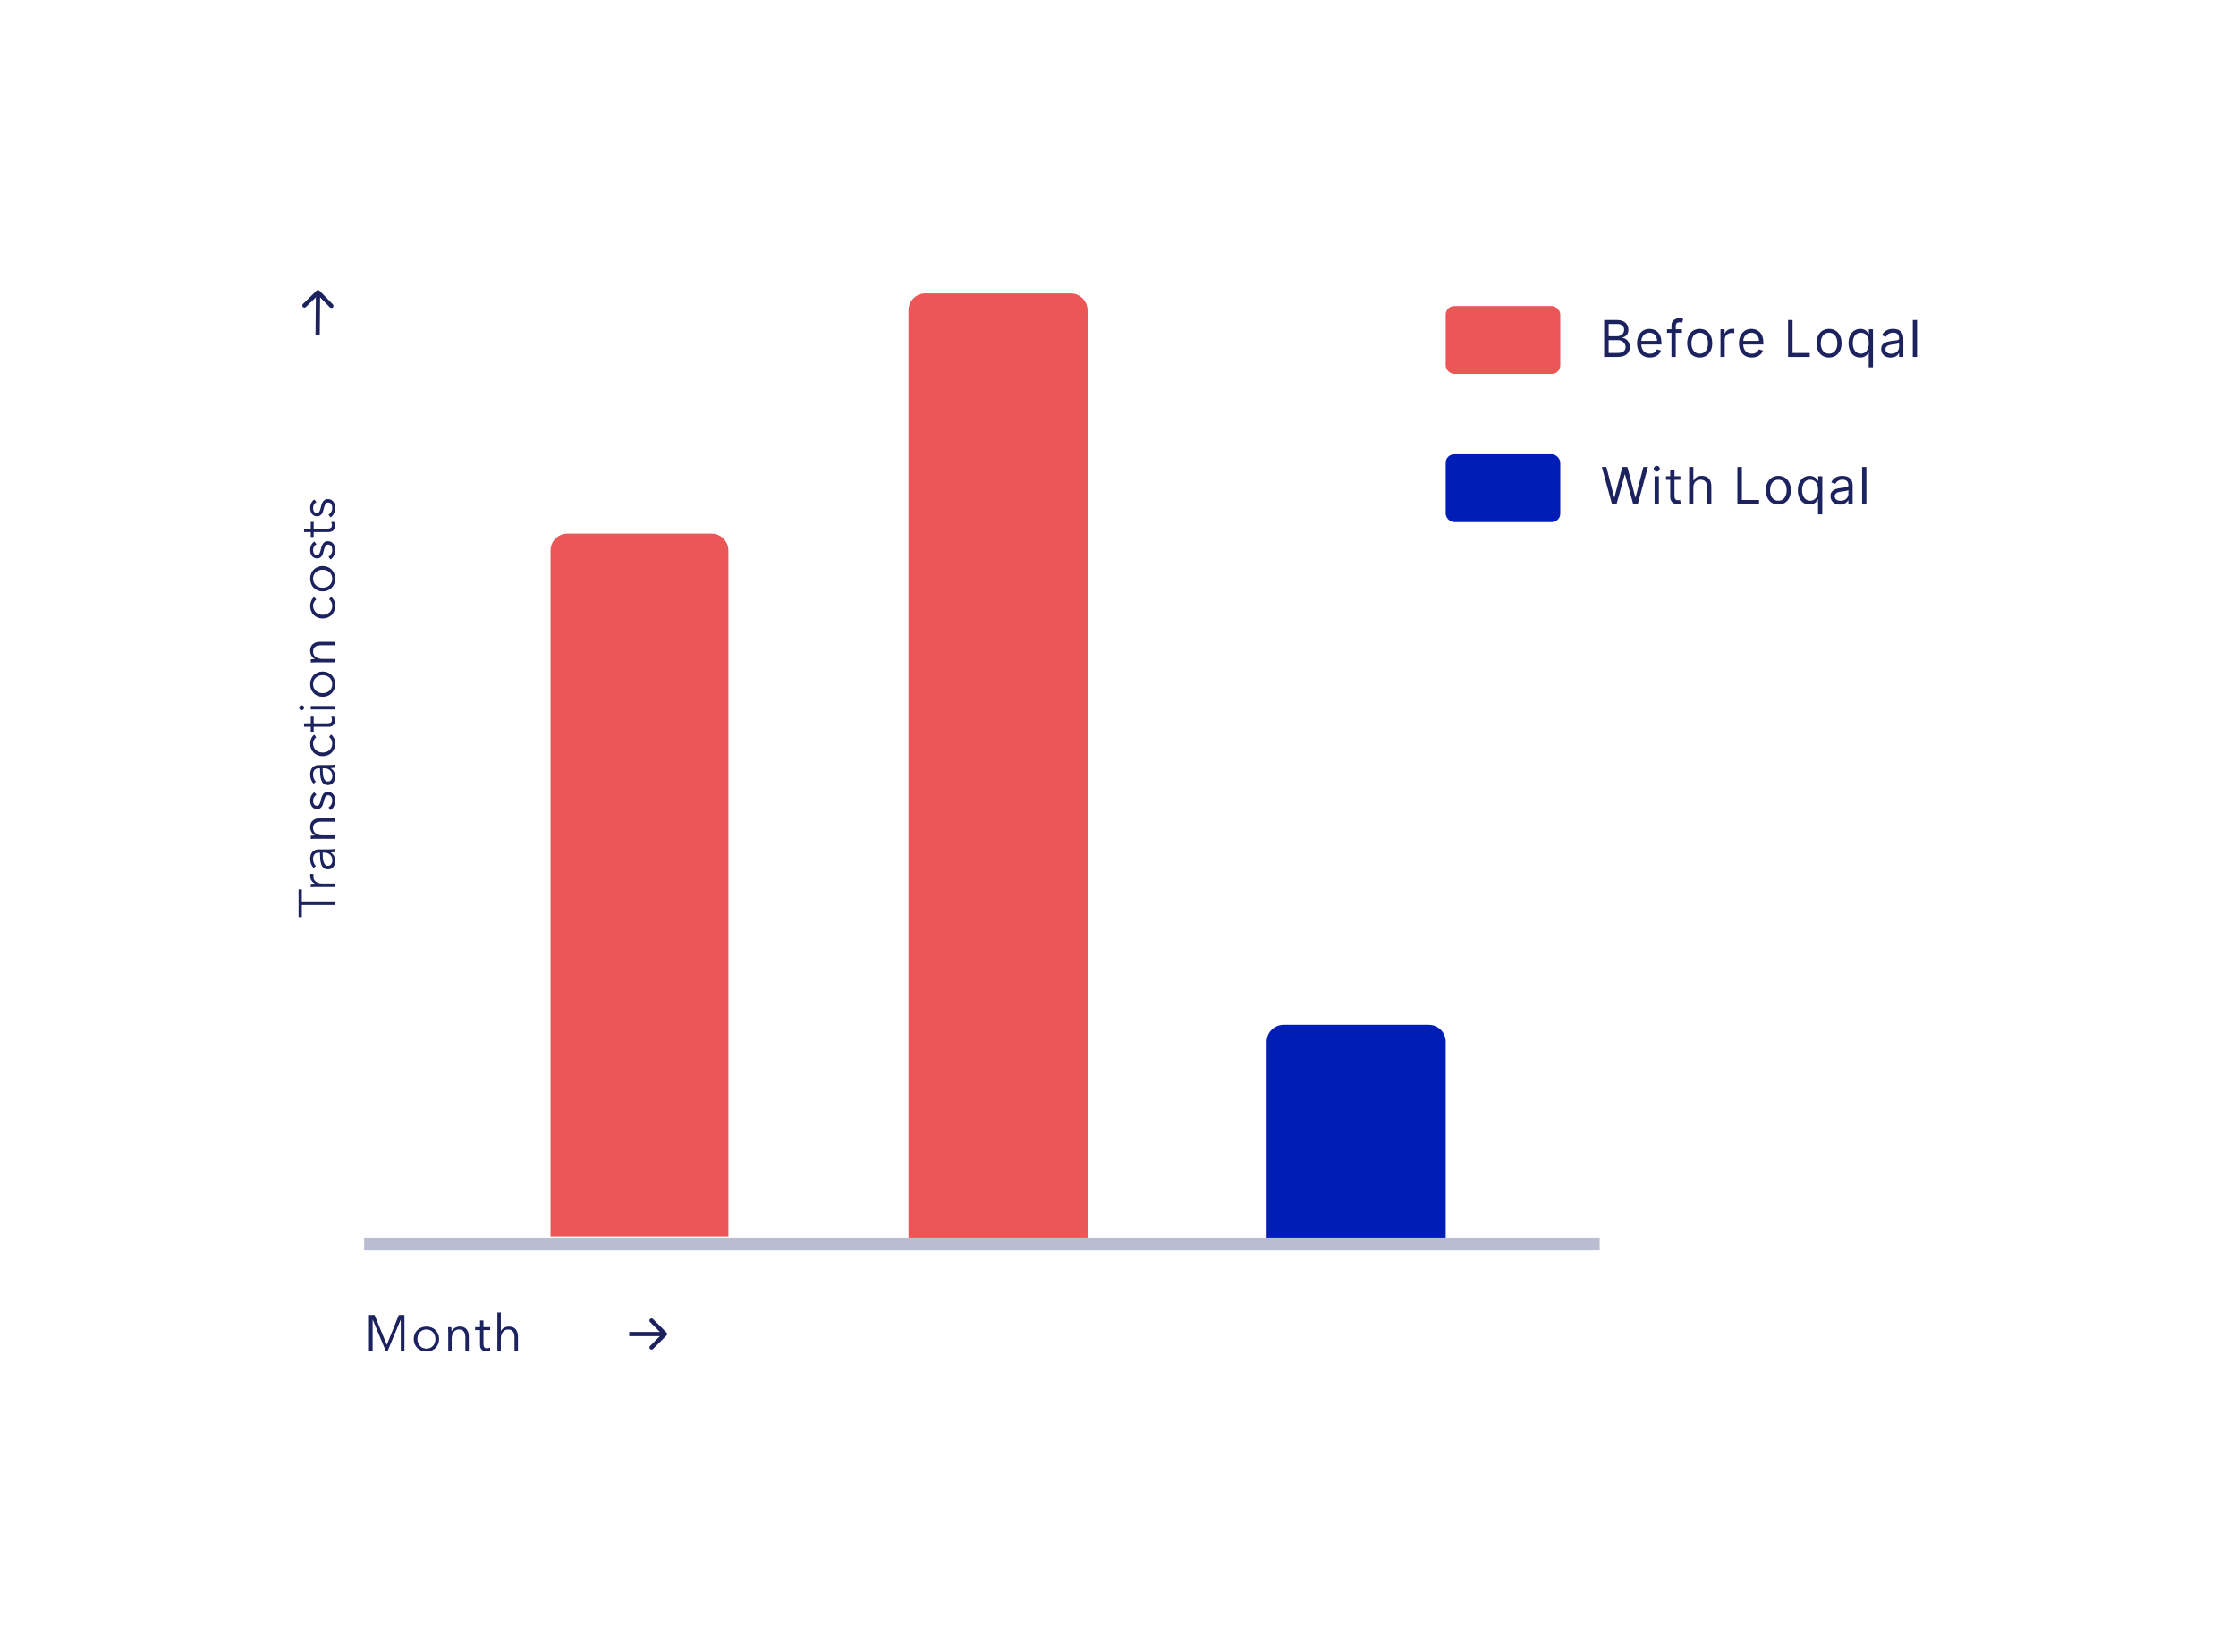 <svg width="528" height="390" viewBox="0 0 528 390" fill="none" xmlns="http://www.w3.org/2000/svg">
<g filter="url(#filter0_d)">
<path d="M47 36C45.144 36.002 43.365 36.74 42.053 38.053C40.74 39.365 40.002 41.144 40 43V339C40.002 340.856 40.74 342.635 42.053 343.947C43.365 345.259 45.144 345.997 47 346H481C482.856 345.997 484.635 345.259 485.947 343.947C487.259 342.635 487.998 340.856 488 339V43C487.998 41.144 487.26 39.365 485.947 38.053C484.635 36.74 482.856 36.002 481 36H47Z" fill="white"/>
<path d="M57 46C55.144 46.002 53.365 46.74 52.053 48.053C50.74 49.365 50.002 51.144 50 53V329C50.002 330.855 50.74 332.635 52.053 333.947C53.365 335.259 55.144 335.997 57 336H471C472.856 335.997 474.635 335.259 475.947 333.947C477.26 332.635 477.998 330.855 478 329V53C477.998 51.144 477.26 49.365 475.947 48.053C474.635 46.74 472.856 46.002 471 46H57Z" fill="white"/>
<line x1="377.743" y1="289.781" x2="85.988" y2="289.781" stroke="#BABDD2" stroke-width="3"/>
<path d="M299.099 242C299.099 239.791 300.889 238 303.099 238H337.382C339.591 238 341.382 239.791 341.382 242V288.28H299.099V242Z" fill="#001EB6"/>
<path d="M214.531 69.281C214.531 67.072 216.322 65.281 218.531 65.281H252.815C255.024 65.281 256.815 67.072 256.815 69.281V288.281H214.531V69.281Z" fill="#EB5757"/>
<path d="M130 126C130 123.791 131.791 122 134 122H168C170.209 122 172 123.791 172 126V288H130V126Z" fill="#EB5757"/>
<path d="M91.328 313.536H91.34L94.184 306.504H95.504V315H94.64V307.62H94.616L91.544 315H91.088L88.016 307.62H87.992V315H87.128V306.504H88.448L91.328 313.536ZM103.689 312.192C103.689 312.616 103.613 313.008 103.461 313.368C103.317 313.728 103.113 314.04 102.849 314.304C102.585 314.568 102.269 314.776 101.901 314.928C101.533 315.072 101.129 315.144 100.689 315.144C100.257 315.144 99.857 315.072 99.489 314.928C99.121 314.776 98.805 314.568 98.541 314.304C98.277 314.04 98.069 313.728 97.917 313.368C97.773 313.008 97.701 312.616 97.701 312.192C97.701 311.768 97.773 311.376 97.917 311.016C98.069 310.656 98.277 310.344 98.541 310.08C98.805 309.816 99.121 309.612 99.489 309.468C99.857 309.316 100.257 309.24 100.689 309.24C101.129 309.24 101.533 309.316 101.901 309.468C102.269 309.612 102.585 309.816 102.849 310.08C103.113 310.344 103.317 310.656 103.461 311.016C103.613 311.376 103.689 311.768 103.689 312.192ZM102.825 312.192C102.825 311.88 102.773 311.588 102.669 311.316C102.573 311.036 102.433 310.796 102.249 310.596C102.065 310.388 101.841 310.224 101.577 310.104C101.313 309.984 101.017 309.924 100.689 309.924C100.361 309.924 100.065 309.984 99.801 310.104C99.545 310.224 99.325 310.388 99.141 310.596C98.957 310.796 98.813 311.036 98.709 311.316C98.613 311.588 98.565 311.88 98.565 312.192C98.565 312.504 98.613 312.8 98.709 313.08C98.813 313.352 98.957 313.592 99.141 313.8C99.325 314 99.545 314.16 99.801 314.28C100.065 314.392 100.361 314.448 100.689 314.448C101.017 314.448 101.313 314.392 101.577 314.28C101.841 314.16 102.065 314 102.249 313.8C102.433 313.592 102.573 313.352 102.669 313.08C102.773 312.8 102.825 312.504 102.825 312.192ZM106.577 309.384C106.593 309.536 106.605 309.704 106.613 309.888C106.621 310.072 106.625 310.224 106.625 310.344H106.649C106.809 310.016 107.069 309.752 107.429 309.552C107.789 309.344 108.169 309.24 108.569 309.24C109.281 309.24 109.813 309.452 110.165 309.876C110.525 310.3 110.705 310.86 110.705 311.556V315H109.889V311.892C109.889 311.596 109.865 311.328 109.817 311.088C109.769 310.848 109.685 310.644 109.565 310.476C109.453 310.3 109.297 310.164 109.097 310.068C108.905 309.972 108.661 309.924 108.365 309.924C108.149 309.924 107.937 309.968 107.729 310.056C107.529 310.144 107.349 310.28 107.189 310.464C107.029 310.64 106.901 310.868 106.805 311.148C106.709 311.42 106.661 311.744 106.661 312.12V315H105.845V310.62C105.845 310.468 105.841 310.272 105.833 310.032C105.825 309.792 105.813 309.576 105.797 309.384H106.577ZM115.75 310.068H114.166V313.344C114.166 313.552 114.186 313.724 114.226 313.86C114.266 313.996 114.322 314.104 114.394 314.184C114.474 314.256 114.566 314.308 114.67 314.34C114.774 314.364 114.886 314.376 115.006 314.376C115.118 314.376 115.234 314.36 115.354 314.328C115.482 314.296 115.602 314.252 115.714 314.196L115.75 314.904C115.606 314.96 115.454 315 115.294 315.024C115.142 315.056 114.974 315.072 114.79 315.072C114.638 315.072 114.478 315.052 114.31 315.012C114.142 314.972 113.986 314.896 113.842 314.784C113.698 314.672 113.578 314.52 113.482 314.328C113.394 314.136 113.35 313.884 113.35 313.572V310.068H112.186V309.384H113.35V307.8H114.166V309.384H115.75V310.068ZM118.29 310.308C118.442 309.98 118.694 309.72 119.046 309.528C119.398 309.336 119.774 309.24 120.174 309.24C120.886 309.24 121.418 309.452 121.77 309.876C122.13 310.3 122.31 310.86 122.31 311.556V315H121.494V311.892C121.494 311.596 121.47 311.328 121.422 311.088C121.374 310.848 121.29 310.644 121.17 310.476C121.058 310.3 120.902 310.164 120.702 310.068C120.51 309.972 120.266 309.924 119.97 309.924C119.754 309.924 119.542 309.968 119.334 310.056C119.134 310.144 118.954 310.28 118.794 310.464C118.634 310.64 118.506 310.868 118.41 311.148C118.314 311.42 118.266 311.744 118.266 312.12V315H117.45V305.928H118.266V310.308H118.29Z" fill="#1B225E"/>
<path d="M157.389 311.354C157.584 311.158 157.584 310.842 157.388 310.646L154.205 307.464C154.009 307.269 153.693 307.269 153.498 307.464C153.302 307.66 153.303 307.976 153.498 308.172L156.328 311L153.501 313.828C153.305 314.024 153.306 314.34 153.501 314.536C153.696 314.731 154.013 314.731 154.208 314.536L157.389 311.354ZM148.578 311.5H157.035L157.035 310.5H148.578L148.578 311.5Z" fill="#1B225E"/>
<path d="M79 208.848V209.712H71.272V212.556H70.504V206.004H71.272V208.848H79ZM74.62 205.454C74.468 205.454 74.272 205.458 74.032 205.466C73.792 205.474 73.576 205.486 73.384 205.502V204.722C73.536 204.706 73.704 204.694 73.888 204.686C74.072 204.678 74.224 204.674 74.344 204.674V204.65C74.016 204.49 73.752 204.25 73.552 203.93C73.344 203.61 73.24 203.25 73.24 202.85C73.24 202.746 73.244 202.654 73.252 202.574C73.26 202.486 73.276 202.398 73.3 202.31L74.068 202.418C74.052 202.466 74.036 202.546 74.02 202.658C74.004 202.77 73.996 202.882 73.996 202.994C73.996 203.21 74.036 203.418 74.116 203.618C74.196 203.818 74.324 203.994 74.5 204.146C74.668 204.29 74.888 204.41 75.16 204.506C75.424 204.594 75.744 204.638 76.12 204.638H79V205.454H74.62ZM75.376 197.331C74.888 197.331 74.524 197.459 74.284 197.715C74.044 197.971 73.924 198.343 73.924 198.831C73.924 199.167 73.984 199.479 74.104 199.767C74.224 200.055 74.384 200.299 74.584 200.499L74.044 200.955C73.812 200.723 73.62 200.419 73.468 200.043C73.316 199.659 73.24 199.227 73.24 198.747C73.24 198.443 73.284 198.159 73.372 197.895C73.452 197.631 73.576 197.399 73.744 197.199C73.912 196.999 74.124 196.843 74.38 196.731C74.636 196.619 74.936 196.563 75.28 196.563H77.74C77.956 196.563 78.18 196.555 78.412 196.539C78.644 196.523 78.84 196.499 79 196.467V197.199C78.864 197.223 78.716 197.243 78.556 197.259C78.396 197.275 78.24 197.283 78.088 197.283V197.307C78.464 197.563 78.736 197.855 78.904 198.183C79.064 198.503 79.144 198.891 79.144 199.347C79.144 199.563 79.112 199.787 79.048 200.019C78.992 200.243 78.896 200.451 78.76 200.643C78.624 200.827 78.448 200.983 78.232 201.111C78.016 201.231 77.752 201.291 77.44 201.291C77.008 201.291 76.668 201.183 76.42 200.967C76.164 200.743 75.976 200.447 75.856 200.079C75.728 199.711 75.648 199.291 75.616 198.819C75.576 198.339 75.556 197.843 75.556 197.331H75.376ZM76.192 197.571C76.192 197.907 76.208 198.247 76.24 198.591C76.264 198.927 76.32 199.235 76.408 199.515C76.488 199.787 76.608 200.011 76.768 200.187C76.928 200.363 77.14 200.451 77.404 200.451C77.604 200.451 77.772 200.415 77.908 200.343C78.044 200.263 78.156 200.159 78.244 200.031C78.324 199.903 78.384 199.763 78.424 199.611C78.456 199.451 78.472 199.291 78.472 199.131C78.472 198.843 78.424 198.587 78.328 198.363C78.224 198.139 78.088 197.951 77.92 197.799C77.744 197.647 77.544 197.531 77.32 197.451C77.096 197.371 76.86 197.331 76.612 197.331H76.192V197.571ZM73.384 193.329C73.536 193.313 73.704 193.301 73.888 193.293C74.072 193.285 74.224 193.281 74.344 193.281V193.257C74.016 193.097 73.752 192.837 73.552 192.477C73.344 192.117 73.24 191.737 73.24 191.337C73.24 190.625 73.452 190.093 73.876 189.741C74.3 189.381 74.86 189.201 75.556 189.201H79V190.017H75.892C75.596 190.017 75.328 190.041 75.088 190.089C74.848 190.137 74.644 190.221 74.476 190.341C74.3 190.453 74.164 190.609 74.068 190.809C73.972 191.001 73.924 191.245 73.924 191.541C73.924 191.757 73.968 191.969 74.056 192.177C74.144 192.377 74.28 192.557 74.464 192.717C74.64 192.877 74.868 193.005 75.148 193.101C75.42 193.197 75.744 193.245 76.12 193.245H79V194.061H74.62C74.468 194.061 74.272 194.065 74.032 194.073C73.792 194.081 73.576 194.093 73.384 194.109V193.329ZM74.716 183.7C74.484 183.82 74.296 184.004 74.152 184.252C74 184.492 73.924 184.768 73.924 185.08C73.924 185.224 73.94 185.368 73.972 185.512C74.004 185.656 74.056 185.784 74.128 185.896C74.2 186.008 74.292 186.1 74.404 186.172C74.516 186.236 74.648 186.268 74.8 186.268C75.064 186.268 75.268 186.16 75.412 185.944C75.548 185.728 75.664 185.388 75.76 184.924C75.896 184.26 76.096 183.772 76.36 183.46C76.616 183.14 76.964 182.98 77.404 182.98C77.724 182.98 77.996 183.044 78.22 183.172C78.436 183.292 78.616 183.452 78.76 183.652C78.896 183.852 78.992 184.08 79.048 184.336C79.112 184.584 79.144 184.836 79.144 185.092C79.144 185.516 79.056 185.928 78.88 186.328C78.704 186.728 78.428 187.056 78.052 187.312L77.572 186.664C77.82 186.52 78.028 186.308 78.196 186.028C78.364 185.748 78.448 185.44 78.448 185.104C78.448 184.928 78.432 184.76 78.4 184.6C78.368 184.44 78.312 184.3 78.232 184.18C78.152 184.06 78.052 183.964 77.932 183.892C77.804 183.82 77.648 183.784 77.464 183.784C77.168 183.784 76.948 183.928 76.804 184.216C76.652 184.496 76.512 184.904 76.384 185.44C76.344 185.608 76.296 185.788 76.24 185.98C76.176 186.164 76.088 186.336 75.976 186.496C75.856 186.656 75.708 186.788 75.532 186.892C75.356 186.996 75.136 187.048 74.872 187.048C74.584 187.048 74.34 186.992 74.14 186.88C73.932 186.768 73.764 186.62 73.636 186.436C73.5 186.244 73.4 186.028 73.336 185.788C73.272 185.548 73.24 185.3 73.24 185.044C73.24 184.652 73.328 184.272 73.504 183.904C73.68 183.536 73.928 183.26 74.248 183.076L74.716 183.7ZM75.376 177.416C74.888 177.416 74.524 177.544 74.284 177.8C74.044 178.056 73.924 178.428 73.924 178.916C73.924 179.252 73.984 179.564 74.104 179.852C74.224 180.14 74.384 180.384 74.584 180.584L74.044 181.04C73.812 180.808 73.62 180.504 73.468 180.128C73.316 179.744 73.24 179.312 73.24 178.832C73.24 178.528 73.284 178.244 73.372 177.98C73.452 177.716 73.576 177.484 73.744 177.284C73.912 177.084 74.124 176.928 74.38 176.816C74.636 176.704 74.936 176.648 75.28 176.648H77.74C77.956 176.648 78.18 176.64 78.412 176.624C78.644 176.608 78.84 176.584 79 176.552V177.284C78.864 177.308 78.716 177.328 78.556 177.344C78.396 177.36 78.24 177.368 78.088 177.368V177.392C78.464 177.648 78.736 177.94 78.904 178.268C79.064 178.588 79.144 178.976 79.144 179.432C79.144 179.648 79.112 179.872 79.048 180.104C78.992 180.328 78.896 180.536 78.76 180.728C78.624 180.912 78.448 181.068 78.232 181.196C78.016 181.316 77.752 181.376 77.44 181.376C77.008 181.376 76.668 181.268 76.42 181.052C76.164 180.828 75.976 180.532 75.856 180.164C75.728 179.796 75.648 179.376 75.616 178.904C75.576 178.424 75.556 177.928 75.556 177.416H75.376ZM76.192 177.656C76.192 177.992 76.208 178.332 76.24 178.676C76.264 179.012 76.32 179.32 76.408 179.6C76.488 179.872 76.608 180.096 76.768 180.272C76.928 180.448 77.14 180.536 77.404 180.536C77.604 180.536 77.772 180.5 77.908 180.428C78.044 180.348 78.156 180.244 78.244 180.116C78.324 179.988 78.384 179.848 78.424 179.696C78.456 179.536 78.472 179.376 78.472 179.216C78.472 178.928 78.424 178.672 78.328 178.448C78.224 178.224 78.088 178.036 77.92 177.884C77.744 177.732 77.544 177.616 77.32 177.536C77.096 177.456 76.86 177.416 76.612 177.416H76.192V177.656ZM74.668 170.102C74.452 170.238 74.276 170.438 74.14 170.702C73.996 170.958 73.924 171.238 73.924 171.542C73.924 171.87 73.984 172.166 74.104 172.43C74.216 172.694 74.376 172.922 74.584 173.114C74.784 173.298 75.024 173.442 75.304 173.546C75.576 173.642 75.872 173.69 76.192 173.69C76.512 173.69 76.808 173.642 77.08 173.546C77.352 173.442 77.592 173.298 77.8 173.114C78 172.93 78.16 172.706 78.28 172.442C78.392 172.178 78.448 171.882 78.448 171.554C78.448 171.194 78.38 170.89 78.244 170.642C78.108 170.394 77.932 170.19 77.716 170.03L78.172 169.418C78.468 169.658 78.704 169.954 78.88 170.306C79.056 170.65 79.144 171.066 79.144 171.554C79.144 172.01 79.072 172.422 78.928 172.79C78.776 173.158 78.568 173.474 78.304 173.738C78.04 173.994 77.728 174.194 77.368 174.338C77.008 174.482 76.616 174.554 76.192 174.554C75.768 174.554 75.376 174.482 75.016 174.338C74.656 174.194 74.344 173.994 74.08 173.738C73.816 173.474 73.612 173.158 73.468 172.79C73.316 172.422 73.24 172.01 73.24 171.554C73.24 171.178 73.324 170.798 73.492 170.414C73.652 170.022 73.892 169.706 74.212 169.466L74.668 170.102ZM74.068 165.214V166.798H77.344C77.552 166.798 77.724 166.778 77.86 166.738C77.996 166.698 78.104 166.642 78.184 166.57C78.256 166.49 78.308 166.398 78.34 166.294C78.364 166.19 78.376 166.078 78.376 165.958C78.376 165.846 78.36 165.73 78.328 165.61C78.296 165.482 78.252 165.362 78.196 165.25L78.904 165.214C78.96 165.358 79 165.51 79.024 165.67C79.056 165.822 79.072 165.99 79.072 166.174C79.072 166.326 79.052 166.486 79.012 166.654C78.972 166.822 78.896 166.978 78.784 167.122C78.672 167.266 78.52 167.386 78.328 167.482C78.136 167.57 77.884 167.614 77.572 167.614H74.068V168.778H73.384V167.614H71.8V166.798H73.384V165.214H74.068ZM79 162.709V163.525H73.384V162.709H79ZM71.224 162.541C71.392 162.541 71.532 162.601 71.644 162.721C71.748 162.841 71.8 162.973 71.8 163.117C71.8 163.261 71.748 163.393 71.644 163.513C71.532 163.633 71.392 163.693 71.224 163.693C71.056 163.693 70.92 163.633 70.816 163.513C70.704 163.393 70.648 163.261 70.648 163.117C70.648 162.973 70.704 162.841 70.816 162.721C70.92 162.601 71.056 162.541 71.224 162.541ZM76.192 154.557C76.616 154.557 77.008 154.633 77.368 154.785C77.728 154.929 78.04 155.133 78.304 155.397C78.568 155.661 78.776 155.977 78.928 156.345C79.072 156.713 79.144 157.117 79.144 157.557C79.144 157.989 79.072 158.389 78.928 158.757C78.776 159.125 78.568 159.441 78.304 159.705C78.04 159.969 77.728 160.177 77.368 160.329C77.008 160.473 76.616 160.545 76.192 160.545C75.768 160.545 75.376 160.473 75.016 160.329C74.656 160.177 74.344 159.969 74.08 159.705C73.816 159.441 73.612 159.125 73.468 158.757C73.316 158.389 73.24 157.989 73.24 157.557C73.24 157.117 73.316 156.713 73.468 156.345C73.612 155.977 73.816 155.661 74.08 155.397C74.344 155.133 74.656 154.929 75.016 154.785C75.376 154.633 75.768 154.557 76.192 154.557ZM76.192 155.421C75.88 155.421 75.588 155.473 75.316 155.577C75.036 155.673 74.796 155.813 74.596 155.997C74.388 156.181 74.224 156.405 74.104 156.669C73.984 156.933 73.924 157.229 73.924 157.557C73.924 157.885 73.984 158.181 74.104 158.445C74.224 158.701 74.388 158.921 74.596 159.105C74.796 159.289 75.036 159.433 75.316 159.537C75.588 159.633 75.88 159.681 76.192 159.681C76.504 159.681 76.8 159.633 77.08 159.537C77.352 159.433 77.592 159.289 77.8 159.105C78 158.921 78.16 158.701 78.28 158.445C78.392 158.181 78.448 157.885 78.448 157.557C78.448 157.229 78.392 156.933 78.28 156.669C78.16 156.405 78 156.181 77.8 155.997C77.592 155.813 77.352 155.673 77.08 155.577C76.8 155.473 76.504 155.421 76.192 155.421ZM73.384 151.669C73.536 151.653 73.704 151.641 73.888 151.633C74.072 151.625 74.224 151.621 74.344 151.621V151.597C74.016 151.437 73.752 151.177 73.552 150.817C73.344 150.457 73.24 150.077 73.24 149.677C73.24 148.965 73.452 148.433 73.876 148.081C74.3 147.721 74.86 147.541 75.556 147.541H79V148.357H75.892C75.596 148.357 75.328 148.381 75.088 148.429C74.848 148.477 74.644 148.561 74.476 148.681C74.3 148.793 74.164 148.949 74.068 149.149C73.972 149.341 73.924 149.585 73.924 149.881C73.924 150.097 73.968 150.309 74.056 150.517C74.144 150.717 74.28 150.897 74.464 151.057C74.64 151.217 74.868 151.345 75.148 151.441C75.42 151.537 75.744 151.585 76.12 151.585H79V152.401H74.62C74.468 152.401 74.272 152.405 74.032 152.413C73.792 152.421 73.576 152.433 73.384 152.449V151.669ZM74.668 137.585C74.452 137.721 74.276 137.921 74.14 138.185C73.996 138.441 73.924 138.721 73.924 139.025C73.924 139.353 73.984 139.649 74.104 139.913C74.216 140.177 74.376 140.405 74.584 140.597C74.784 140.781 75.024 140.925 75.304 141.029C75.576 141.125 75.872 141.173 76.192 141.173C76.512 141.173 76.808 141.125 77.08 141.029C77.352 140.925 77.592 140.781 77.8 140.597C78 140.413 78.16 140.189 78.28 139.925C78.392 139.661 78.448 139.365 78.448 139.037C78.448 138.677 78.38 138.373 78.244 138.125C78.108 137.877 77.932 137.673 77.716 137.513L78.172 136.901C78.468 137.141 78.704 137.437 78.88 137.789C79.056 138.133 79.144 138.549 79.144 139.037C79.144 139.493 79.072 139.905 78.928 140.273C78.776 140.641 78.568 140.957 78.304 141.221C78.04 141.477 77.728 141.677 77.368 141.821C77.008 141.965 76.616 142.037 76.192 142.037C75.768 142.037 75.376 141.965 75.016 141.821C74.656 141.677 74.344 141.477 74.08 141.221C73.816 140.957 73.612 140.641 73.468 140.273C73.316 139.905 73.24 139.493 73.24 139.037C73.24 138.661 73.324 138.281 73.492 137.897C73.652 137.505 73.892 137.189 74.212 136.949L74.668 137.585ZM76.192 129.649C76.616 129.649 77.008 129.725 77.368 129.877C77.728 130.021 78.04 130.225 78.304 130.489C78.568 130.753 78.776 131.069 78.928 131.437C79.072 131.805 79.144 132.209 79.144 132.649C79.144 133.081 79.072 133.481 78.928 133.849C78.776 134.217 78.568 134.533 78.304 134.797C78.04 135.061 77.728 135.269 77.368 135.421C77.008 135.565 76.616 135.637 76.192 135.637C75.768 135.637 75.376 135.565 75.016 135.421C74.656 135.269 74.344 135.061 74.08 134.797C73.816 134.533 73.612 134.217 73.468 133.849C73.316 133.481 73.24 133.081 73.24 132.649C73.24 132.209 73.316 131.805 73.468 131.437C73.612 131.069 73.816 130.753 74.08 130.489C74.344 130.225 74.656 130.021 75.016 129.877C75.376 129.725 75.768 129.649 76.192 129.649ZM76.192 130.513C75.88 130.513 75.588 130.565 75.316 130.669C75.036 130.765 74.796 130.905 74.596 131.089C74.388 131.273 74.224 131.497 74.104 131.761C73.984 132.025 73.924 132.321 73.924 132.649C73.924 132.977 73.984 133.273 74.104 133.537C74.224 133.793 74.388 134.013 74.596 134.197C74.796 134.381 75.036 134.525 75.316 134.629C75.588 134.725 75.88 134.773 76.192 134.773C76.504 134.773 76.8 134.725 77.08 134.629C77.352 134.525 77.592 134.381 77.8 134.197C78 134.013 78.16 133.793 78.28 133.537C78.392 133.273 78.448 132.977 78.448 132.649C78.448 132.321 78.392 132.025 78.28 131.761C78.16 131.497 78 131.273 77.8 131.089C77.592 130.905 77.352 130.765 77.08 130.669C76.8 130.565 76.504 130.513 76.192 130.513ZM74.716 124.505C74.484 124.625 74.296 124.809 74.152 125.057C74 125.297 73.924 125.573 73.924 125.885C73.924 126.029 73.94 126.173 73.972 126.317C74.004 126.461 74.056 126.589 74.128 126.701C74.2 126.813 74.292 126.905 74.404 126.977C74.516 127.041 74.648 127.073 74.8 127.073C75.064 127.073 75.268 126.965 75.412 126.749C75.548 126.533 75.664 126.193 75.76 125.729C75.896 125.065 76.096 124.577 76.36 124.265C76.616 123.945 76.964 123.785 77.404 123.785C77.724 123.785 77.996 123.849 78.22 123.977C78.436 124.097 78.616 124.257 78.76 124.457C78.896 124.657 78.992 124.885 79.048 125.141C79.112 125.389 79.144 125.641 79.144 125.897C79.144 126.321 79.056 126.733 78.88 127.133C78.704 127.533 78.428 127.861 78.052 128.117L77.572 127.469C77.82 127.325 78.028 127.113 78.196 126.833C78.364 126.553 78.448 126.245 78.448 125.909C78.448 125.733 78.432 125.565 78.4 125.405C78.368 125.245 78.312 125.105 78.232 124.985C78.152 124.865 78.052 124.769 77.932 124.697C77.804 124.625 77.648 124.589 77.464 124.589C77.168 124.589 76.948 124.733 76.804 125.021C76.652 125.301 76.512 125.709 76.384 126.245C76.344 126.413 76.296 126.593 76.24 126.785C76.176 126.969 76.088 127.141 75.976 127.301C75.856 127.461 75.708 127.593 75.532 127.697C75.356 127.801 75.136 127.853 74.872 127.853C74.584 127.853 74.34 127.797 74.14 127.685C73.932 127.573 73.764 127.425 73.636 127.241C73.5 127.049 73.4 126.833 73.336 126.593C73.272 126.353 73.24 126.105 73.24 125.849C73.24 125.457 73.328 125.077 73.504 124.709C73.68 124.341 73.928 124.065 74.248 123.881L74.716 124.505ZM74.068 119.229V120.813H77.344C77.552 120.813 77.724 120.793 77.86 120.753C77.996 120.713 78.104 120.657 78.184 120.585C78.256 120.505 78.308 120.413 78.34 120.309C78.364 120.205 78.376 120.093 78.376 119.973C78.376 119.861 78.36 119.745 78.328 119.625C78.296 119.497 78.252 119.377 78.196 119.265L78.904 119.229C78.96 119.373 79 119.525 79.024 119.685C79.056 119.837 79.072 120.005 79.072 120.189C79.072 120.341 79.052 120.501 79.012 120.669C78.972 120.837 78.896 120.993 78.784 121.137C78.672 121.281 78.52 121.401 78.328 121.497C78.136 121.585 77.884 121.629 77.572 121.629H74.068V122.793H73.384V121.629H71.8V120.813H73.384V119.229H74.068ZM74.716 114.564C74.484 114.684 74.296 114.868 74.152 115.116C74 115.356 73.924 115.632 73.924 115.944C73.924 116.088 73.94 116.232 73.972 116.376C74.004 116.52 74.056 116.648 74.128 116.76C74.2 116.872 74.292 116.964 74.404 117.036C74.516 117.1 74.648 117.132 74.8 117.132C75.064 117.132 75.268 117.024 75.412 116.808C75.548 116.592 75.664 116.252 75.76 115.788C75.896 115.124 76.096 114.636 76.36 114.324C76.616 114.004 76.964 113.844 77.404 113.844C77.724 113.844 77.996 113.908 78.22 114.036C78.436 114.156 78.616 114.316 78.76 114.516C78.896 114.716 78.992 114.944 79.048 115.2C79.112 115.448 79.144 115.7 79.144 115.956C79.144 116.38 79.056 116.792 78.88 117.192C78.704 117.592 78.428 117.92 78.052 118.176L77.572 117.528C77.82 117.384 78.028 117.172 78.196 116.892C78.364 116.612 78.448 116.304 78.448 115.968C78.448 115.792 78.432 115.624 78.4 115.464C78.368 115.304 78.312 115.164 78.232 115.044C78.152 114.924 78.052 114.828 77.932 114.756C77.804 114.684 77.648 114.648 77.464 114.648C77.168 114.648 76.948 114.792 76.804 115.08C76.652 115.36 76.512 115.768 76.384 116.304C76.344 116.472 76.296 116.652 76.24 116.844C76.176 117.028 76.088 117.2 75.976 117.36C75.856 117.52 75.708 117.652 75.532 117.756C75.356 117.86 75.136 117.912 74.872 117.912C74.584 117.912 74.34 117.856 74.14 117.744C73.932 117.632 73.764 117.484 73.636 117.3C73.5 117.108 73.4 116.892 73.336 116.652C73.272 116.412 73.24 116.164 73.24 115.908C73.24 115.516 73.328 115.136 73.504 114.768C73.68 114.4 73.928 114.124 74.248 113.94L74.716 114.564Z" fill="#1B225E"/>
<path d="M75.451 64.651C75.258 64.453 74.941 64.449 74.744 64.641L71.533 67.782C71.336 67.975 71.333 68.291 71.526 68.489C71.72 68.687 72.037 68.691 72.234 68.498L75.088 65.707L77.89 68.572C78.083 68.769 78.4 68.773 78.597 68.581C78.794 68.388 78.797 68.071 78.603 67.874L75.451 64.651ZM75.502 75.007L75.594 65.006L74.594 64.993L74.502 74.993L75.502 75.007Z" fill="#1B225E"/>
<rect x="341.379" y="103.279" width="27.061" height="16" rx="2" fill="#001EB6"/>
<path d="M380.642 115H381.733L383.659 108.045H383.727L385.653 115H386.744L389.131 106.273H388.057L386.233 113.381H386.148L384.29 106.273H383.097L381.239 113.381H381.153L379.33 106.273H378.256L380.642 115ZM390.711 115H391.717V108.455H390.711V115ZM391.222 107.364C391.614 107.364 391.938 107.057 391.938 106.682C391.938 106.307 391.614 106 391.222 106C390.83 106 390.507 106.307 390.507 106.682C390.507 107.057 390.83 107.364 391.222 107.364ZM396.805 108.455H395.408V106.886H394.402V108.455H393.413V109.307H394.402V113.398C394.402 114.54 395.322 115.085 396.175 115.085C396.55 115.085 396.788 115.017 396.925 114.966L396.72 114.062C396.635 114.08 396.499 114.114 396.277 114.114C395.834 114.114 395.408 113.977 395.408 113.125V109.307H396.805V108.455ZM399.864 111.062C399.864 109.92 400.593 109.273 401.586 109.273C402.532 109.273 403.103 109.869 403.103 110.909V115H404.109V110.841C404.109 109.158 403.214 108.369 401.876 108.369C400.845 108.369 400.256 108.8 399.95 109.477H399.864V106.273H398.859V115H399.864V111.062ZM410.26 115H415.374V114.062H411.317V106.273H410.26V115ZM419.933 115.136C421.705 115.136 422.899 113.79 422.899 111.761C422.899 109.716 421.705 108.369 419.933 108.369C418.16 108.369 416.967 109.716 416.967 111.761C416.967 113.79 418.16 115.136 419.933 115.136ZM419.933 114.233C418.586 114.233 417.972 113.074 417.972 111.761C417.972 110.449 418.586 109.273 419.933 109.273C421.279 109.273 421.893 110.449 421.893 111.761C421.893 113.074 421.279 114.233 419.933 114.233ZM430.305 117.455V108.455H429.334V109.494H429.214C428.993 109.153 428.601 108.369 427.322 108.369C425.669 108.369 424.527 109.682 424.527 111.744C424.527 113.824 425.669 115.136 427.305 115.136C428.567 115.136 428.993 114.352 429.214 113.994H429.3V117.455H430.305ZM429.317 111.727C429.317 113.21 428.652 114.233 427.442 114.233C426.18 114.233 425.533 113.125 425.533 111.727C425.533 110.347 426.163 109.273 427.442 109.273C428.669 109.273 429.317 110.261 429.317 111.727ZM434.472 115.153C435.614 115.153 436.211 114.54 436.416 114.114H436.467V115H437.472V110.688C437.472 108.608 435.887 108.369 435.052 108.369C434.063 108.369 432.938 108.71 432.427 109.903L433.381 110.244C433.603 109.767 434.127 109.256 435.086 109.256C436.011 109.256 436.467 109.746 436.467 110.585V110.619C436.467 111.105 435.972 111.062 434.779 111.216C433.565 111.374 432.239 111.642 432.239 113.142C432.239 114.42 433.228 115.153 434.472 115.153ZM434.626 114.25C433.825 114.25 433.245 113.892 433.245 113.193C433.245 112.426 433.944 112.188 434.728 112.085C435.154 112.034 436.296 111.915 436.467 111.71V112.631C436.467 113.449 435.819 114.25 434.626 114.25ZM440.714 106.273H439.708V115H440.714V106.273Z" fill="#1B225E"/>
<rect x="341.379" y="68.279" width="27.061" height="16" rx="2" fill="#EB5757"/>
<path d="M378.799 80.279H381.952C384.015 80.279 384.867 79.274 384.867 77.961C384.867 76.58 383.913 75.83 383.112 75.779V75.694C383.862 75.49 384.526 74.995 384.526 73.87C384.526 72.592 383.674 71.552 381.85 71.552H378.799V80.279ZM379.856 79.342V76.308H382.004C383.146 76.308 383.862 77.075 383.862 77.961C383.862 78.728 383.333 79.342 381.952 79.342H379.856ZM379.856 75.387V72.49H381.85C383.009 72.49 383.521 73.103 383.521 73.87C383.521 74.791 382.771 75.387 381.816 75.387H379.856ZM389.612 80.416C390.941 80.416 391.913 79.751 392.22 78.762L391.248 78.49C390.992 79.171 390.4 79.512 389.612 79.512C388.431 79.512 387.617 78.749 387.57 77.347H392.322V76.921C392.322 74.484 390.873 73.649 389.509 73.649C387.737 73.649 386.561 75.046 386.561 77.058C386.561 79.069 387.72 80.416 389.612 80.416ZM387.57 76.478C387.639 75.46 388.359 74.552 389.509 74.552C390.6 74.552 391.299 75.37 391.299 76.478H387.57ZM397.166 73.734H395.701V73.069C395.701 72.421 395.973 72.08 396.638 72.08C396.928 72.08 397.098 72.149 397.201 72.183L397.49 71.313C397.337 71.245 397.03 71.143 396.536 71.143C395.598 71.143 394.695 71.705 394.695 72.83V73.734H393.638V74.586H394.695V80.279H395.701V74.586H397.166V73.734ZM401.365 80.416C403.138 80.416 404.331 79.069 404.331 77.041C404.331 74.995 403.138 73.649 401.365 73.649C399.593 73.649 398.4 74.995 398.4 77.041C398.4 79.069 399.593 80.416 401.365 80.416ZM401.365 79.512C400.019 79.512 399.405 78.353 399.405 77.041C399.405 75.728 400.019 74.552 401.365 74.552C402.712 74.552 403.326 75.728 403.326 77.041C403.326 78.353 402.712 79.512 401.365 79.512ZM406.267 80.279H407.272V76.137C407.272 75.251 407.971 74.603 408.926 74.603C409.194 74.603 409.471 74.654 409.539 74.671V73.649C409.424 73.64 409.16 73.632 409.011 73.632C408.227 73.632 407.545 74.075 407.306 74.722H407.238V73.734H406.267V80.279ZM413.676 80.416C415.006 80.416 415.978 79.751 416.284 78.762L415.313 78.49C415.057 79.171 414.465 79.512 413.676 79.512C412.496 79.512 411.682 78.749 411.635 77.347H416.387V76.921C416.387 74.484 414.938 73.649 413.574 73.649C411.801 73.649 410.625 75.046 410.625 77.058C410.625 79.069 411.784 80.416 413.676 80.416ZM411.635 76.478C411.703 75.46 412.424 74.552 413.574 74.552C414.665 74.552 415.364 75.37 415.364 76.478H411.635ZM422.228 80.279H427.342V79.342H423.285V71.552H422.228V80.279ZM431.901 80.416C433.673 80.416 434.867 79.069 434.867 77.041C434.867 74.995 433.673 73.649 431.901 73.649C430.128 73.649 428.935 74.995 428.935 77.041C428.935 79.069 430.128 80.416 431.901 80.416ZM431.901 79.512C430.554 79.512 429.94 78.353 429.94 77.041C429.94 75.728 430.554 74.552 431.901 74.552C433.247 74.552 433.861 75.728 433.861 77.041C433.861 78.353 433.247 79.512 431.901 79.512ZM442.273 82.734V73.734H441.302V74.774H441.182C440.961 74.433 440.569 73.649 439.29 73.649C437.637 73.649 436.495 74.961 436.495 77.024C436.495 79.103 437.637 80.416 439.273 80.416C440.535 80.416 440.961 79.632 441.182 79.274H441.268V82.734H442.273ZM441.285 77.007C441.285 78.49 440.62 79.512 439.41 79.512C438.148 79.512 437.501 78.404 437.501 77.007C437.501 75.626 438.131 74.552 439.41 74.552C440.637 74.552 441.285 75.541 441.285 77.007ZM446.44 80.433C447.582 80.433 448.179 79.819 448.384 79.393H448.435V80.279H449.44V75.967C449.44 73.887 447.855 73.649 447.02 73.649C446.031 73.649 444.906 73.99 444.395 75.183L445.349 75.524C445.571 75.046 446.095 74.535 447.054 74.535C447.979 74.535 448.435 75.025 448.435 75.865V75.899C448.435 76.384 447.94 76.342 446.747 76.495C445.533 76.653 444.207 76.921 444.207 78.421C444.207 79.7 445.196 80.433 446.44 80.433ZM446.594 79.529C445.793 79.529 445.213 79.171 445.213 78.472C445.213 77.705 445.912 77.467 446.696 77.365C447.122 77.313 448.264 77.194 448.435 76.99V77.91C448.435 78.728 447.787 79.529 446.594 79.529ZM452.682 71.552H451.676V80.279H452.682V71.552Z" fill="#1B225E"/>
</g>
<defs>
<filter id="filter0_d" x="0" y="0" width="528" height="390" filterUnits="userSpaceOnUse" color-interpolation-filters="sRGB">
<feFlood flood-opacity="0" result="BackgroundImageFix"/>
<feColorMatrix in="SourceAlpha" type="matrix" values="0 0 0 0 0 0 0 0 0 0 0 0 0 0 0 0 0 0 127 0"/>
<feOffset dy="4"/>
<feGaussianBlur stdDeviation="20"/>
<feColorMatrix type="matrix" values="0 0 0 0 0 0 0 0 0 0 0 0 0 0 0 0 0 0 0.2 0"/>
<feBlend mode="normal" in2="BackgroundImageFix" result="effect1_dropShadow"/>
<feBlend mode="normal" in="SourceGraphic" in2="effect1_dropShadow" result="shape"/>
</filter>
</defs>
</svg>
